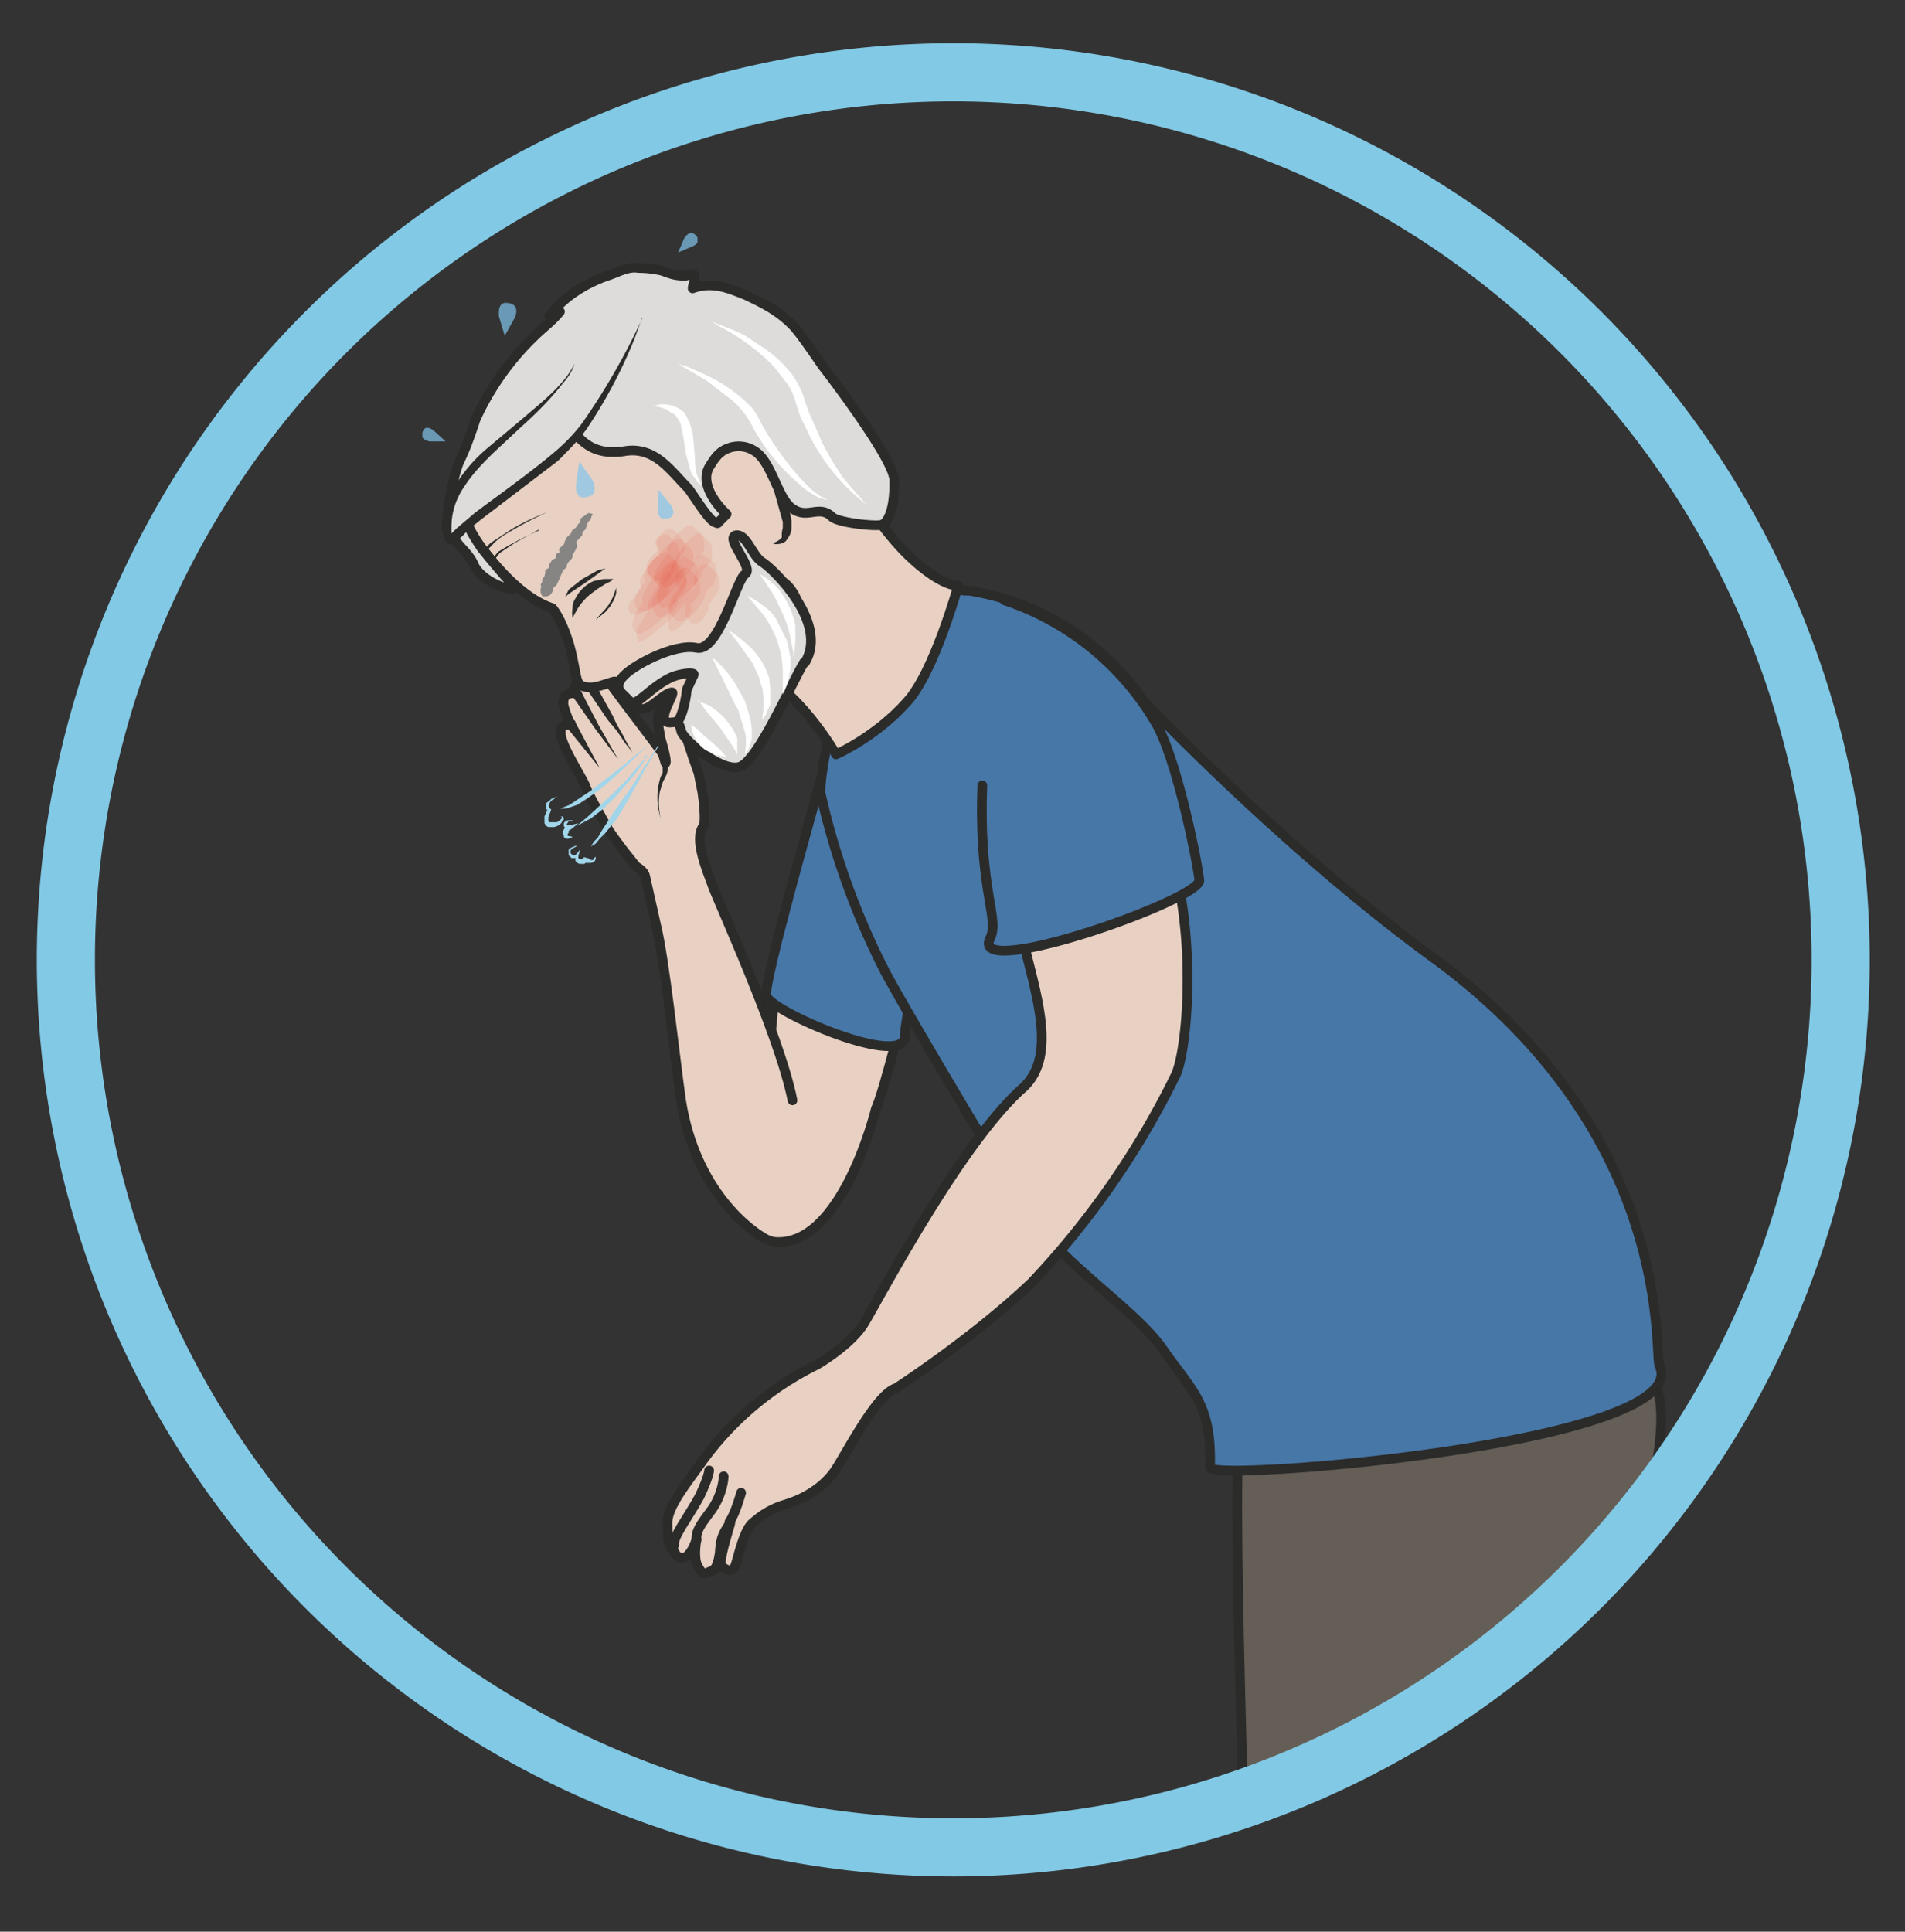 <svg xmlns="http://www.w3.org/2000/svg" viewBox="0 0 245.8 249.2"><rect x="0" y="0" width="245.8" height="249.2" fill="#333333" stroke="none"/><defs><clipPath id="j"><path d="M70.7 141.1h3.6V135h-3.6v6.2z"/></clipPath><clipPath id="a"><path d="M6.8 100.3a91.6 91.6 0 11183.2 0 91.6 91.6 0 01-183.2 0"/></clipPath><clipPath id="c"><path d="M43.5 155.2H46v-1.4h-2.4v1.4z"/></clipPath><clipPath id="d"><path d="M51.5 168.1h1.8v-3.4h-1.8v3.4z"/></clipPath><clipPath id="e"><path d="M70 175.3h2v-2h-2v2z"/></clipPath><clipPath id="f"><path d="M67.9 148.8h1.6v-3h-1.6v3z"/></clipPath><clipPath id="g"><path d="M65.3 141.6h5.6v-7.7h-5.6v7.7z"/></clipPath><clipPath id="h"><path d="M64.8 143.8h6.8v-8h-6.8v8z"/></clipPath><clipPath id="i"><path d="M65.7 142H72V133h-6.4v8.9z"/></clipPath><clipPath id="b"><path d="M59.4 151.8h2V148h-2v3.8z"/></clipPath><clipPath id="k"><path d="M68.9 142.2H74v-8H69v8z"/></clipPath><clipPath id="l"><path d="M66.7 144.8h4v-5.4h-4v5.4z"/></clipPath><clipPath id="m"><path d="M65.5 142.4h4.7v-6.2h-4.7v6.2z"/></clipPath><clipPath id="n"><path d="M69 140.8h3.3v-5.6H69v5.6z"/></clipPath><clipPath id="o"><path d="M67.7 144.3h5.8v-7.7h-5.8v7.7z"/></clipPath><clipPath id="p"><path d="M67.2 141.2h3.7v-5.7h-3.7v5.7z"/></clipPath><clipPath id="q"><path d="M67.5 145.2h5.3v-6.5h-5.3v6.5z"/></clipPath><clipPath id="r"><path d="M66.8 144.2h3.4V139h-3.4v5.2z"/></clipPath><clipPath id="s"><path d="M0 199.3h196.7V0H0v199.3z"/></clipPath></defs><g clip-path="url(#a)" transform="matrix(1.25 0 0 -1.25 0 249.2)"><path stroke-linejoin="round" d="M79.6 93c.4 3.3.5 9.8 1.6 11.4 0 0 3-.4 5.6-3 2.6-2.4 7.3-3.5 7.3-3.5-.9-3-2.8-11-3.7-13 0 0-3.5-14.5-10.6-13.7l-.6.2c-1.6.8-7.4 4.9-8.9 14.4-.7 5-1.7 14.6-2.6 18.2l-1.1 4.9c-.1.6-.9 1-.9 1s-2 2.4-3 4l-1.6 2.9-.6 1.2c0 .5-2.4 4-2.6 5.5-.2 1.4 1 1 1 1-.8 2-.8 2.2-.7 2.7.2.8 1.3.6 1.3.6-.4.7 0 1 0 1 1 .6 1.4-.1 1.4-.1 0 .7.3 1 .6 1 .5 0 1.2-.5 1.2-.5l1.7-2.3 2.2-2.9 1.8-2.4.3-1c.2.2-.5 2.5-.5 2.5l-.3 1.7c0 3 1.6 2.6 2 2.3.4-.4.3-2 .3-2 .6-.6.5-1.2.5-1.2.3-1.3 1.4-4.3 1.4-4.3l.4-2c.1-.6.4-3.1.1-3.5-1-1.4.4-4.6.9-6 .4-1.3 7-15.6 8.3-22.3" stroke="#2b2b2a" stroke-linecap="round" stroke-miterlimit="10" fill="#e8d1c3"/><path d="M59.5 127.8s3.4-5.7 4.3-6.8" fill="#e8d1c3"/><path d="M60 128l.5-1 1.3-2.5 2-3.5-2.4 3.2-1.6 2.3-.7 1a.5.5 0 10.8.6" fill="#2b2b2a"/><path d="M59 124.6l2.9-4.5" fill="#e8d1c3"/><path d="M59.4 124.8l2.5-4.7-3.4 4.2a.5.5 0 10.9.6z" fill="#2b2b2a"/><path d="M68.7 120.4s0-.6-.3-1.2c0 0-1-1.8-.1-4.6" fill="#e8d1c3"/><path d="M69 120.4s0-.4-.2-1l-.2-.4-.2-.4-.3-1a6.9 6.9 0 01.1-2.7v-.2.2a7 7 0 000 4.3l.2.4v.8a.2.2 0 10.6 0z" fill="#2b2b2a"/><path d="M60.8 128.8l2.4-4 2-3" fill="#e8d1c3"/><path d="M61.3 129l2-3.6c.4-1 1-1.8 1.3-2.5l.7-1.2-.8 1-.8 1.2-1 1.2-2.3 3.4a.5.5 0 10.9.5" fill="#2b2b2a"/><path stroke-linejoin="round" d="M94.4 104.7c0-7.6-1-11-1-12.1.4-3.8-14 2.4-14.3 4-.3 1.4 4.8 19.2 5.7 22.6" stroke="#2b2b2a" stroke-linecap="round" stroke-miterlimit="10" fill="#4777a7"/><path d="M128.2 52.6s40.7 5.7 42.1 4.5c3.6-3-2-21.2-4.8-25.6-2.7-4.4-6.3-25.4-7.3-33-1-7.5 3.9-35.7 5.2-41.5 1.3-5.7.5-27.1-2.7-34.7-3.2-7.6-3.9-23.9-4.6-26.5-.7-2.6-19.7 1.8-27.2 0-3-.7 3.5 2 2.7 3-.5.5-9.2.4-8.8.8 1.1 1 4.3 9 4.3 9s7.5 31.5 6.2 40.4c-1.3 9-4.3 32.3-4.4 41.8 0 9.5-2.1 60.5-.7 61.8" fill-rule="evenodd" fill="#645e56"/><path d="M128.2 52.6s40.7 5.7 42.1 4.5c3.6-3-2-21.2-4.8-25.6-2.7-4.4-6.3-25.4-7.3-33-1-7.5 3.9-35.7 5.2-41.5 1.3-5.7.5-27.1-2.7-34.7-3.2-7.6-3.9-23.9-4.6-26.5-.7-2.6-19.7 1.8-27.2 0-3-.7 3.5 2 2.7 3-.5.5-9.2.4-8.8.8 1.1 1 4.3 9 4.3 9s7.5 31.5 6.2 40.4c-1.3 9-4.3 32.3-4.4 41.8 0 9.5-2.1 60.5-.7 61.8z" stroke="#2b2b2a" stroke-miterlimit="10" fill="none"/><path d="M78.9 138.6s-2.4-7 .5-7.7c6.7-1.9 6.8-3.8 8.2-4.9 1.5-1 6.7.3 8.4 2.8 1.7 2.6 5.6 4.9 2.4 8.6-1.7 2-9 5.1-12 11.9-1 2.3-8.4-7.6-7.5-10.7" fill="#e8d1c3"/><path stroke-linejoin="round" d="M78.9 138.6s-2.4-7 .5-7.7c6.7-1.9 6.8-3.8 8.2-4.9 1.5-1 6.7.3 8.4 2.8 1.7 2.6 5.6 4.9 2.4 8.6-1.7 2-9 5.1-12 11.9-1 2.3-8.4-7.6-7.5-10.7z" stroke="#2b2b2a" stroke-linecap="round" stroke-miterlimit="10" fill="none"/><path d="M117.8 127.3s14.2-15.1 29.9-26.6c25.3-18.3 23-41.1 23.6-42.3 3.7-8-46.4-12-46.4-10.5.2 6.7-1.9 7.9-5 12.4-3.3 4.5-11 9-14.7 15.2S94 94.2 91.4 99a77.6 77.6 0 00-6.7 18.5c-.1 2.6 1.8 10 1.8 10s8 3.2 9.7 11.7c0 0 1.6-.5 3.3-.8h.5a27 27 0 0017.8-11" fill="#4777a7"/><path stroke-linejoin="round" d="M117.8 127.3s14.2-15.1 29.9-26.6c25.3-18.3 23-41.1 23.6-42.3 3.7-8-46.4-12-46.4-10.5.2 6.7-1.9 7.9-5 12.4-3.3 4.5-11 9-14.7 15.2S94 94.2 91.4 99a77.6 77.6 0 00-6.7 18.5c-.1 2.6 1.8 10 1.8 10s8 3.2 9.7 11.7c0 0 1.6-.5 3.3-.8h.5a27 27 0 0017.8-11z" stroke="#2b2b2a" stroke-linecap="round" stroke-miterlimit="10" fill="none"/><path stroke-linejoin="round" d="M87.5 150.6s2.9-5.3 6.2-8.5c3.4-3.3 5.2-3.2 5.2-3.2s-2.5-9-5.3-12c-3.2-3.6-7.3-5.4-7.3-5.4s-4.2 7.3-9 8.8" stroke="#2b2b2a" stroke-linecap="round" stroke-miterlimit="10" fill="#e8d1c3"/><path stroke-linejoin="round" d="M81.8 131.7s-3.4-8.5-5.4-9.8c-2.3-1.4-4.2 1.5-5.1 2.2-.9.8-.9.8-2 .7-2-.2.7 3.3 0 3.1-1-.2-2.5-2.2-3.3-1.6-.5.4-1.9 3-2.7 2.7-.8-.2-2-.8-3-.5-1 .2-.7 1.2-1.5 4.2-.9 3-1.8 3.9-1.8 3.9-5 1.6-9.7 9.8-9.7 9.8s.6 6.4 10 14.2c9.3 7.7 20.8-.4 24.9-5.2 4-4.7 3-2.6 6-9.4" stroke="#2b2b2a" stroke-linecap="round" stroke-miterlimit="10" fill="#e8d1c3"/><path d="M71 149c.5-.6 2-3.1 2.7-3.5.5-.2.3-.2.6.1l.7.7c-1.3 1.2-2.8 3.4-1.7 5 .6 1 1.1 1.6 2.2 1.9a3 3 0 002.4-.4c1.8-1.1 2.4-5.1 4-6 1.5-1 2.7.5 4-.8.7-.6 4.5-1 5.1-.8.5.1 1.4 1.3 1.3 4.7-.2 2.4-7.4 11.7-7.4 11.7-.5.7-2.5 3.7-3.2 4.3-1.4 1.4-3 2.2-4.7 3-2 .8-3.5 1.4-5.5.7 0 .3.3 1 .2 1.3-.2.4-.7 0-1 0-1 0-1.5.2-2.3.5-.8.2-1.7.3-2.5.3-1.1.2-2.2-.5-3.2-.8-2.3-.8-4.7-2.3-6-4.2.3 0 .9.3 1.1.5-.8-1-1.8-1.7-2.7-2.6a28 28 0 01-6-8.5c-.5-1.5-1-3-1.7-4.4-.5-1.2-1.1-4-1.2-5.4.4.4.7-.3 1 .1-.2-1.2-.7-.1-.6-1.5 0-1.6 1.6-2.2 2.3-3.8.7-1.7 4-3 4.3-2.3 0 0-.7.5-3.5 4 0 0-2.3 3.3-1.6 3.8s6.2 8.5 8.4 9.5c2.7 1.2 2.4-4.2 8-3.3 3.1.5 4.7-2 6.5-3.8" fill="#dddcdb"/><path stroke-linejoin="round" d="M71 149c.5-.6 2-3.1 2.7-3.5.5-.2.3-.2.6.1l.7.7c-1.3 1.2-2.8 3.4-1.7 5 .6 1 1.1 1.6 2.2 1.9a3 3 0 002.4-.4c1.8-1.1 2.4-5.1 4-6 1.5-1 2.7.5 4-.8.7-.6 4.5-1 5.1-.8.5.1 1.4 1.3 1.3 4.7-.2 2.4-7.4 11.7-7.4 11.7-.5.7-2.5 3.7-3.2 4.3-1.4 1.4-3 2.2-4.7 3-2 .8-3.5 1.4-5.5.7 0 .3.3 1 .2 1.3-.2.4-.7 0-1 0-1 0-1.5.2-2.3.5-.8.2-1.7.3-2.5.3-1.1.2-2.2-.5-3.2-.8-2.3-.8-4.7-2.3-6-4.2.3 0 .9.3 1.1.5-.8-1-1.8-1.7-2.7-2.6a28 28 0 01-6-8.5c-.5-1.5-1-3-1.7-4.4-.5-1.2-1.1-4-1.2-5.4.4.4.7-.3 1 .1-.2-1.2-.7-.1-.6-1.5 0-1.6 1.6-2.2 2.3-3.8.7-1.7 4-3 4.3-2.3 0 0-.7.5-3.5 4 0 0-2.3 3.3-1.6 3.8s6.2 8.5 8.4 9.5c2.7 1.2 2.4-4.2 8-3.3 3.1.5 4.7-2 6.5-3.8z" stroke="#2b2b2a" stroke-linecap="round" stroke-miterlimit="10" fill="none"/><path d="M79.7 143.3s.6.1 1 .6v.5l.1.5v.6l-.2.7-.7 2.5-.3 1.2s.4-.3.8-1a7.2 7.2 0 001.3-3.3v-.7c0-.6-.3-1-.6-1.4-.4-.3-.8-.3-1-.3-.3 0-.4.2-.4.2" fill="#2b2b2a"/><path d="M66.3 166.6s-3.7-9.9-8.5-14c-4.8-4-10.4-7.7-10.9-8.8-.4-1-2.4 2.1 1.8 7.1 2.3 2.8 9.6 8 10.6 10.9" fill="#dddcdb"/><path d="M66.3 166.6l-.8-2.2a50.6 50.6 0 00-4.8-9.1c-.8-1.2-2-2.4-3.1-3.5l-8-6.1c-.6-.5-1.3-1-1.8-1.6a3 3 0 01-.4-.4l-.2-.3a.7.7 0 00-.4-.2c-.1-.1-.3 0-.4 0-.5.3-.5.5-.6.8l-.2.7c-.1 1.9.7 3.5 1.6 4.9a16.1 16.1 0 003.1 3.5l3.1 2.6c2 1.7 3.6 3 4.6 4.2a9.1 9.1 0 011.3 1.9s-.2-.9-1.2-2c-1-1.3-2.4-2.8-4.3-4.5l-3-2.8c-1-1-2-2-2.9-3.4a7.3 7.3 0 01-1.3-4.3v-.5l.2-.2-.3-.1.1.3.5.5 2 1.7c2.7 2 5.5 4 7.9 6 1.2 1 2.2 2 3.1 3.2a70.3 70.3 0 016.2 10.8" fill="#2b2b2a"/><path stroke-linejoin="round" d="M81.8 131.7c2.3 5.2-.8 7.5-.8 7.5" stroke="#2b2b2a" stroke-linecap="round" stroke-miterlimit="10" fill="#e8d1c3"/><path d="M83 131c-1.3-2.1-4.8-10.3-6.7-10.8-2-.5-6 3-6 3.8-.2.8-.5.9-.4.9.2 0 .8 1.3 1 3.3l.7 1.5c.2.3-1.2.2-2.2-.2-2.3-1-3.8-3.3-4.4-2.5-.7.8-1.7 1.2-.8 2.4.9 1.2 5.4 3.6 7.7 3.1s4.1 7 5 7.6c1 .6-2 3.6-1 4 1.1.3 1.7-2 2.7-2.7 1.1-.6 7-6.3 4.5-10.4" fill="#dddcdb"/><path stroke-linejoin="round" d="M83 131c-1.3-2.1-4.8-10.3-6.7-10.8-2-.5-6 3-6 3.8-.2.8-.5.9-.4.9.2 0 .8 1.3 1 3.3l.7 1.5c.2.3-1.2.2-2.2-.2-2.3-1-3.8-3.3-4.4-2.5-.7.8-1.7 1.2-.8 2.4.9 1.2 5.4 3.6 7.7 3.1s4.1 7 5 7.6c1 .6-2 3.6-1 4 1.1.3 1.7-2 2.7-2.7 1.1-.6 7-6.3 4.5-10.4z" stroke="#2b2b2a" stroke-linecap="round" stroke-miterlimit="10" fill="none"/><path d="M73.4 166.2l1-.4c.7-.3 1.7-.6 2.7-1.2 1-.7 2.3-1.4 3.4-2.5.6-.6 1.2-1.2 1.6-1.9a8 8 0 001-2.3l.4-1.1a551.7 551.7 0 001.4-3.2 30.1 30.1 0 012.1-3.5l1-1.2.9-1 .5-.6.2-.2-.2.2-.6.5a20.5 20.5 0 00-5.7 7.6l-.5 1-.4 1.2c-.2.8-.5 1.5-.9 2.1l-1.4 1.8a21.2 21.2 0 01-5.5 4.1l-1 .6M70 161.8l1-.3 2.2-1a16 16 0 004.4-3.2 8 8 0 001-1.7c1.3-2.3 2.9-4.4 4.2-5.8l1-1 .8-.6.8-.4h-.2l-.7.2c-.5.3-1.3.7-2 1.4a20.7 20.7 0 00-4.7 5.7 8.7 8.7 0 01-2.3 3l-2.6 2-2.9 1.7M67.2 157.5h.4c.3.1.8.2 1.3.1a3 3 0 001.8-.9l.5-1 .3-1 .2-2.1.1-1.7.2-.7.2-.5.2-.4-.4.3a2 2 0 00-.3.5c-.2.1-.3.4-.4.6l-.5 1.8-.3 2-.2.9c0 .3-.2.5-.3.7-.2.3-.3.5-.6.6l-.6.4a5.8 5.8 0 01-1.6.4M78.4 140.1s.5-.2 1.2-.8c.4-.3.8-.7 1.1-1.2l.5-.8.4-.8.3-.9.2-.8v-.9-.7L82 132l-.1-.4v.4l-.2 1a11.8 11.8 0 01-.9 3l-.7 1.5-.4.7-.4.6-.8 1.2" fill="#fff"/><path d="M77.1 137.9s.7-.3 1.6-1c.5-.3 1-.8 1.4-1.4l.5-1 .5-1c.2-.3.2-.7.3-1l.2-1.1v-1l-.2-1c0-.5-.3-1-.4-1.3l-.2-.4v2.6l-.1 1-.2 1-.3 1a10.4 10.4 0 01-1.9 3.2l-1.2 1.4M75.2 134.3s.6-.3 1.4-1a8 8 0 002.4-2.9l.4-1 .1-1v-1-.8l-.3-.6-.2-.5-.3-.4v.4l.1.5v1.5l-.1.8-.3.9c0 .3-.2.5-.3.8l-.4.9-.5.7-1 1.4-1 1.3M73.5 131.5l.4-.3a11.8 11.8 0 002-2.4l1-1.8.3-1a6.6 6.6 0 00.4-2v-.9l-.2-.7-.2-.5-.3-.4a261 261 0 00.1 1v.6c0 .5-.2 1-.4 1.7l-.3.9c0 .3-.2.6-.4.9l-1.6 3.3-.6 1.2-.2.4M72 127l1.1-.4a7.2 7.2 0 003-3.4v-.6-.5-.4l-.1-.3v.3l-.4.7-1.3 1.9-1.5 1.8-.7 1M71.3 124.6l.7-.5.5-.5.7-.6.7-.6.5-.5.6-.7-.8.2c-.3 0-.6.1-.8.3l-.5.2-.4.3a3.8 3.8 0 00-1 1.6c-.2.5-.1.8-.1.8" fill="#fff"/><path d="M62.5 140.7l-.7-.5-1.4-1-1.5-1-.4-.3-.1-.2v.2l.3.6 1.4 1.1 1.6.9.8.2M63.6 138.7v-.6l-.2-.6-.4-.7-.5-.6-.5-.4-.5-.4a13.4 13.4 0 00.9 1l.4.5.4.7.2.5.2.6M59.1 135.6s-.1.4 0 1c0 .4.1.7.3 1a3.8 3.8 0 001.9 1.8l1 .2h1l-.2-.2-.6-.3-.8-.5-.8-.6a6.3 6.3 0 01-1.3-1.5l-.5-.9M56.5 146.5s-1.8-.8-3.5-1.8c-.9-.5-1.7-1-2.2-1.6-.3-.3-.5-.5-.5-.7v-.2l-.2-.2v.5c0 .2.2.5.5.8l2.3 1.5c1.7 1 3.6 1.7 3.6 1.7M55.6 144.7l-2.5-1.4-1.5-1-.4-.5v-.2H51v.3l.4.5a33.1 33.1 0 004.2 2.2" fill="#2b2b2a"/><path d="M60.7 146.4l-.7-.5c-.2-.1 0-.5-.3-.6-.3-.6-.6-.5-.7-.8 0-.2-.3-.4-.5-.6l-.2-.4c-.1-.2 0-.3-.2-.4l-.4-.4c0-.2.1-.3 0-.4-.1 0-.2 0-.3-.2v-.2c0-.2-.2-.2-.4-.3l-.3-.5v-.2c0-.2-.2-.2-.3-.3-.1-.2-.2-.1-.1-.3l-.1-.4c0-.1-.4-.4-.2-.5l-.2-.4c.1-.2.1-.2 0-.4v-.4l.2-.4c.4 0 .7 0 .9.3.1.2.3.3.2.5 0 .2.4.3.4.5l.2.4.2.5.2.4c0 .2.4.3.4.5 0 .5.5.6.6 1 0 .2 0 .3.2.5l.2.4c.2.2 0 .4 0 .6 0 .2.2.2.3.4l.3.3c0 .1 0 .4.2.5.3.2.2.7.5 1 .2 0 .2.5.4.7l-.3.1" fill="#868583"/><g opacity=".7" clip-path="url(#b)"><path d="M59.8 151.8l-.3-2.2s-.4-2 1.2-1.5c1.2.2.5 1.7.4 1.8l-1.3 1.8" fill="#82c5ee"/></g><g opacity=".7" clip-path="url(#c)"><path d="M46 153.8l-1.1 1s-1 1-1.3-.1c-.3-.7.7-.9.8-.9H46" fill="#82c5ee"/></g><g opacity=".7" clip-path="url(#d)"><path d="M52.1 164.7l1 1.8s.8 1.5-.8 1.6c-1 .1-.8-1.3-.8-1.4l.6-2" fill="#82c5ee"/></g><g opacity=".7" clip-path="url(#e)"><path d="M70 173.3l1.4.6s1.2.4.4 1.2c-.6.6-1.2-.3-1.2-.4l-.6-1.4" fill="#82c5ee"/></g><g opacity=".7" clip-path="url(#f)"><path d="M68 148.8l-.1-1.8s-.2-1.6 1.2-1.1c.8.3.2 1.4 0 1.5l-1.1 1.4" fill="#82c5ee"/></g><g opacity=".1" clip-path="url(#g)"><path d="M69.8 137.8c-.5.2-.8.7-.9 1.2l-2.8-4c1.3.9 2.5 1.7 3.6 2.8.3.2 1.3 1.2 1.2 1.7-.2 1.3 0 1-1.2 2-.6.6-4-3.5-3.3-4.3l.1-.9 3.7 3h-1.7c-.6.1-1.7-1.6-1.9-1.9-.4-.5-1.3-1.5-1.3-2.3 0-.4 0-.8.3-1 .8-.9 4.8 3.2 4.2 3.7" fill="#e74129"/></g><g opacity=".1" clip-path="url(#h)"><path d="M70.5 140c-.5.2-.8.7-1 1.3l-3.8-4.4c1.5 1 3 1.8 4.4 2.9.5.4 1.2 1 1.4 1.7.4 1-.6 1.6-1.2 2.2-.6.6-4.9-4-4.2-4.7l.3-.7 4.4 3-1.3.3c-.6.2-1.3-.6-1.6-1a41.5 41.5 0 01-3-3.6c0-.4-.1-.8.3-1 1.2-.7 5.8 3.5 5.3 4" fill="#e74129"/></g><g opacity=".1" clip-path="url(#i)"><path d="M71 138.2c-.6.2-.9.6-1 1.2l-3.9-5.4c2 1.3 4 2.8 5.4 4.7.3.4.7.8.6 1.4-.2 1.2 0 .9-1.3 1.8-.5.5-4.5-4.5-3.9-5.5v-.8l4.5 4h-1.5c-.7.1-1.2-.7-1.5-1.1a44.1 44.1 0 01-2.7-4.2c0-.5 0-.7.2-1.2.3-.5 6 4.4 5 5" fill="#e74129"/></g><g opacity=".1" clip-path="url(#j)"><path d="M73 137.3l-1 .8.1-.7.2.8-1-2.2c1 0 1.8.7 2.4 1.7.2.3.7.8.6 1.3-.2 1.3-.1 1-1.2 2-.9.7-1.8-1.6-1.4-2.1l.2-2 1.5 1.8c-.5-.2-1-.2-1.5 0-.9 0-1.2-1.6-1.2-2.2 0-.6.2-.9.5-1.3.8-1.1 2.6 1.6 1.8 2.1" fill="#e74129"/></g><g opacity=".1" clip-path="url(#k)"><path d="M72.7 138.4c-.5.2-1 .5-1.2 1l.1-.7.1.5-2.4-4a8 8 0 013.6 3.1c.6.5 1 1 1.1 1.8-.2 1.4 0 1-1.4 2-.6.6-2.9-3.5-2.5-4.2v-1.4l3 3.3h-1.5c-.6.1-1-.5-1.2-1-.5-.7-1.4-2-1.5-2.9 0-.7 0-1 .3-1.7.2-.6 4.5 3.6 3.5 4.2" fill="#e74129"/></g><g opacity=".1" clip-path="url(#l)"><path d="M69.4 141.1c-.4.3-.7.6-.9 1l.2-.5v.4l-1.3-1.5c.8.2 2.3.4 2.8 1.2 1 1.3.3 2-.7 3-.6.6-2.2-1.2-1.6-1.7l.4-1.3 1.5.8-1.5.1c-.5.1-1.5-1.1-1.6-1.6 0-.8.3-1 1-1.5.5-.4 2.7 1 1.7 1.6" fill="#e74129"/></g><g opacity=".1" clip-path="url(#m)"><path d="M69 138.6c-.4.3-.7.7-1 1.2l.1-.6v.4l-1.8-2.4c1 .5 2 1 3 1.8.2.2 1 .8.8 1.2-.2 1.4 0 1-1.2 2.1-.6.6-3-2.2-2.3-2.8l.3-1 2.6 1.6c-.6 0-1.1 0-1.7.2-.6 0-2.2-2-2.2-2.5-.1-.6-.2-1.1.4-1.5.8-.5 3.6 1.8 3 2.3" fill="#e74129"/></g><g opacity=".1" clip-path="url(#n)"><path d="M71.1 137l-.8.8v-.6l.1.7-.8-1.6c.9.1 1.6.5 2.2 1.2 1 1.2.4 2.1-.6 3.1-.8.7-1.8-.8-1.4-1.4l.4-1.9 1.1 1.1H70c-.6 0-.9-1.3-1-1.7 0-.6.4-1 .8-1.4.6-.6 2.1 1.1 1.4 1.6" fill="#e74129"/></g><g opacity=".1" clip-path="url(#o)"><path d="M72.4 140.4c-.7.3-1 .7-1 1.4l-3.3-4.2A11 11 0 0173 141c.3.3.5.6.6 1-.2 1.5 0 1-1.3 2.3-.6.5-3.7-3.4-3-4.3v-1l3.5 2.8-1.5.3c-.5.1-1-.5-1.3-.9-.7-.9-2-2-2.2-3.3 0-.5.1-.8.4-1.2.8-.8 4.8 3.3 4.3 3.7" fill="#e74129"/></g><g opacity=".1" clip-path="url(#p)"><path d="M69.8 137.4l-.8 1-1.3-2c1 .3 1.8.7 2.6 1.5 1.2 1.3.5 2.2-.6 3.3-.6.5-2-1.6-1.6-2l.3-1.6L70 139h-1.4c-.6 0-1.3-1.5-1.3-2s.2-.8.6-1.3c.7-.6 2.6 1.3 2 1.8" fill="#e74129"/></g><g opacity=".1" clip-path="url(#q)"><path d="M71.7 141.3c-.7.3-1 .7-1 1.4l-2.8-3c1.5.4 2.6.9 3.8 1.8.3.2 1.1 1 1 1.3-.1 1.6 0 1.1-1.2 2.3-.6.6-3.2-2.3-2.6-3l.3-1.1 2.8 1.7c-.6 0-1.2.1-1.7.3-.8.3-2.7-2.3-2.8-3 0-.5.1-.8.6-1.2.9-.6 4 2.1 3.5 2.5" fill="#e74129"/></g><g opacity=".1" clip-path="url(#r)"><path d="M69 140.4l-.6 1-.9-1.3c.6.2 2 .4 2.3 1 .8 1.3.2 2-.8 3-.6.5-1.8-.6-1.2-1.2l.5-1.5 1.2.5c-.6-.1-1-.1-1.6 0-.5 0-1-.8-1-1.2-.1-.8.3-1.1 1-1.6.5-.4 2 .8 1.1 1.3" fill="#e74129"/></g><path d="M66.8 121.3l-.2-.3a19.4 19.4 0 00-1.7-2.3l-1.3-1.5-1.3-1.3-1.3-1-1.5-.8 1.2 1 1.3 1.2 1.3 1.2 1.4 1.4 1 1.2.8.9.2.4h.1M68 122.4l-1-1.7-2.1-3.8-1.2-2-1.2-1.5-.6-.6-.4-.5a1074.5 1074.5 0 00-.5-.3l.3.5.4.4.4.7 1.1 1.7 1.3 1.9c1 1.3 1.7 2.6 2.4 3.6a78.8 78.8 0 011 1.6M67 122.6s-2-2-4.2-4a28 28 0 00-3.2-2.3l-1.2-.4h-.6l.5.2.5.2.6.4 1.5 1 1.7 1.3a95.2 95.2 0 014.4 3.6" fill="#a1d5ea"/><path d="M57.7 117.1c-.2 0-.4 0-.5-.2l-.2-.1-.2-.2-.1-.2v-.2-.2l.2-.2-.3-.8v-.3l.1-.1v-.1h.8l.4.3s.2.1 0 .3h.1c.1 0 .2-.1.2-.3l-.2-.2c0-.2-.2-.3-.3-.4a2 2 0 00-.5-.2H56.6l-.2.1v.1c-.2.1-.2.2-.2.3v.6l.4.9.3-.2h-.3-.2v.7l.3.2.2.2.2.1.3.1h.2M59 114.6h-.3l-.2-.3v-.1h.4l.8.2-.7-.6a1 1 0 01-.3-.2v-.2l-.1-.1c0-.1 0 0 0 0v-.2l.5-.1a.7.7 0 00-.5-.2c-.2 0-.3 0-.4.2v.1l-.1.2v.3l.2.3.5.3.1-.4h-.5l-.2.3V114.4c.1.2.3.3.5.3h.4v-.1M59.5 112l-.4-.2-.2-.2v-.1-.2l.2-.2H59.4l.5.6-.2-.7c0-.2 0-.3.2-.3h.2l.2.2.3-.1h.1l.3-.2h.2l.1.1.1.2h.1v-.2l-.1-.2a.9.9 0 00-.4-.2h-.5l-.2.1-.2.3h.5a.5.5 0 00-.3-.5h-.5c-.2.1-.4.2-.4.4v.5l.3-.1a.5.5 0 00-.4-.2H59l-.3.3v.6l.3.2.5.2" fill="#a1d5ea"/><path stroke-linejoin="round" d="M117.5 118.5c6.6-9 5.4-26.5 3.9-30A86.3 86.3 0 00106.5 67c-6.1-5.8-14-10.9-14-10.9-2-.6-5-6.5-6.3-8.5-1.4-2-3.5-3-5.1-3.5-1.7-.5-2.7-1.3-3.5-2-.8-.8-1.3-3-1.6-4-.3-1.2-1-.8-1.5-.4-.5.5 1.3 5.4.8 4.4-.6-1-.9-1.3-1-3-.3-1.9-.7-1.8-1.2-2-.5-.3-.8 0-1.2.9-.3 1 0 2.5 0 2.5s-.6-2-1.5-1.9c-.8 0-.8 1-1.1 1-.3.2-.4 1-.4 2.7.1 1.7 2 4 3.7 6.4a32 32 0 0011.7 9.8s3.5 2 4.9 4.3c1.4 2.3 9.9 18.5 16.3 24.2 6.5 5.7-5.2 20.8.6 28.3" stroke="#2b2b2a" stroke-linecap="round" stroke-miterlimit="10" fill="#e8d1c3"/><path stroke-linejoin="round" d="M73.2 47.6s0-.6-1-2.7c-1.2-2.2-2.8-4.2-2.6-5M74.7 47c0-.2-.1-1.8-1.2-3.4-1.1-1.5-1.7-2.2-1.6-3.2M76.5 45.3s-.6-2.2-1.2-3" stroke="#2b2b2a" stroke-linecap="round" stroke-miterlimit="10" fill="none"/><path stroke-linejoin="round" d="M101.4 118.3c-.4-10.8 1.8-13.7.8-15.8-2.2-4.4 21.7 4 21.6 6-.2 1.9-2.2 11.9-4.3 15.9a28.5 28.5 0 01-15.8 13" stroke="#2b2b2a" stroke-linecap="round" stroke-miterlimit="10" fill="#4777a7"/></g><g clip-path="url(#s)" transform="matrix(1.25 0 0 -1.25 0 249.2)"><path d="M190 100.3a91.6 91.6 0 10-183.2 0 91.6 91.6 0 00183.2 0z" stroke="#82c9e5" stroke-miterlimit="10" stroke-width="6" fill="none"/></g></svg>